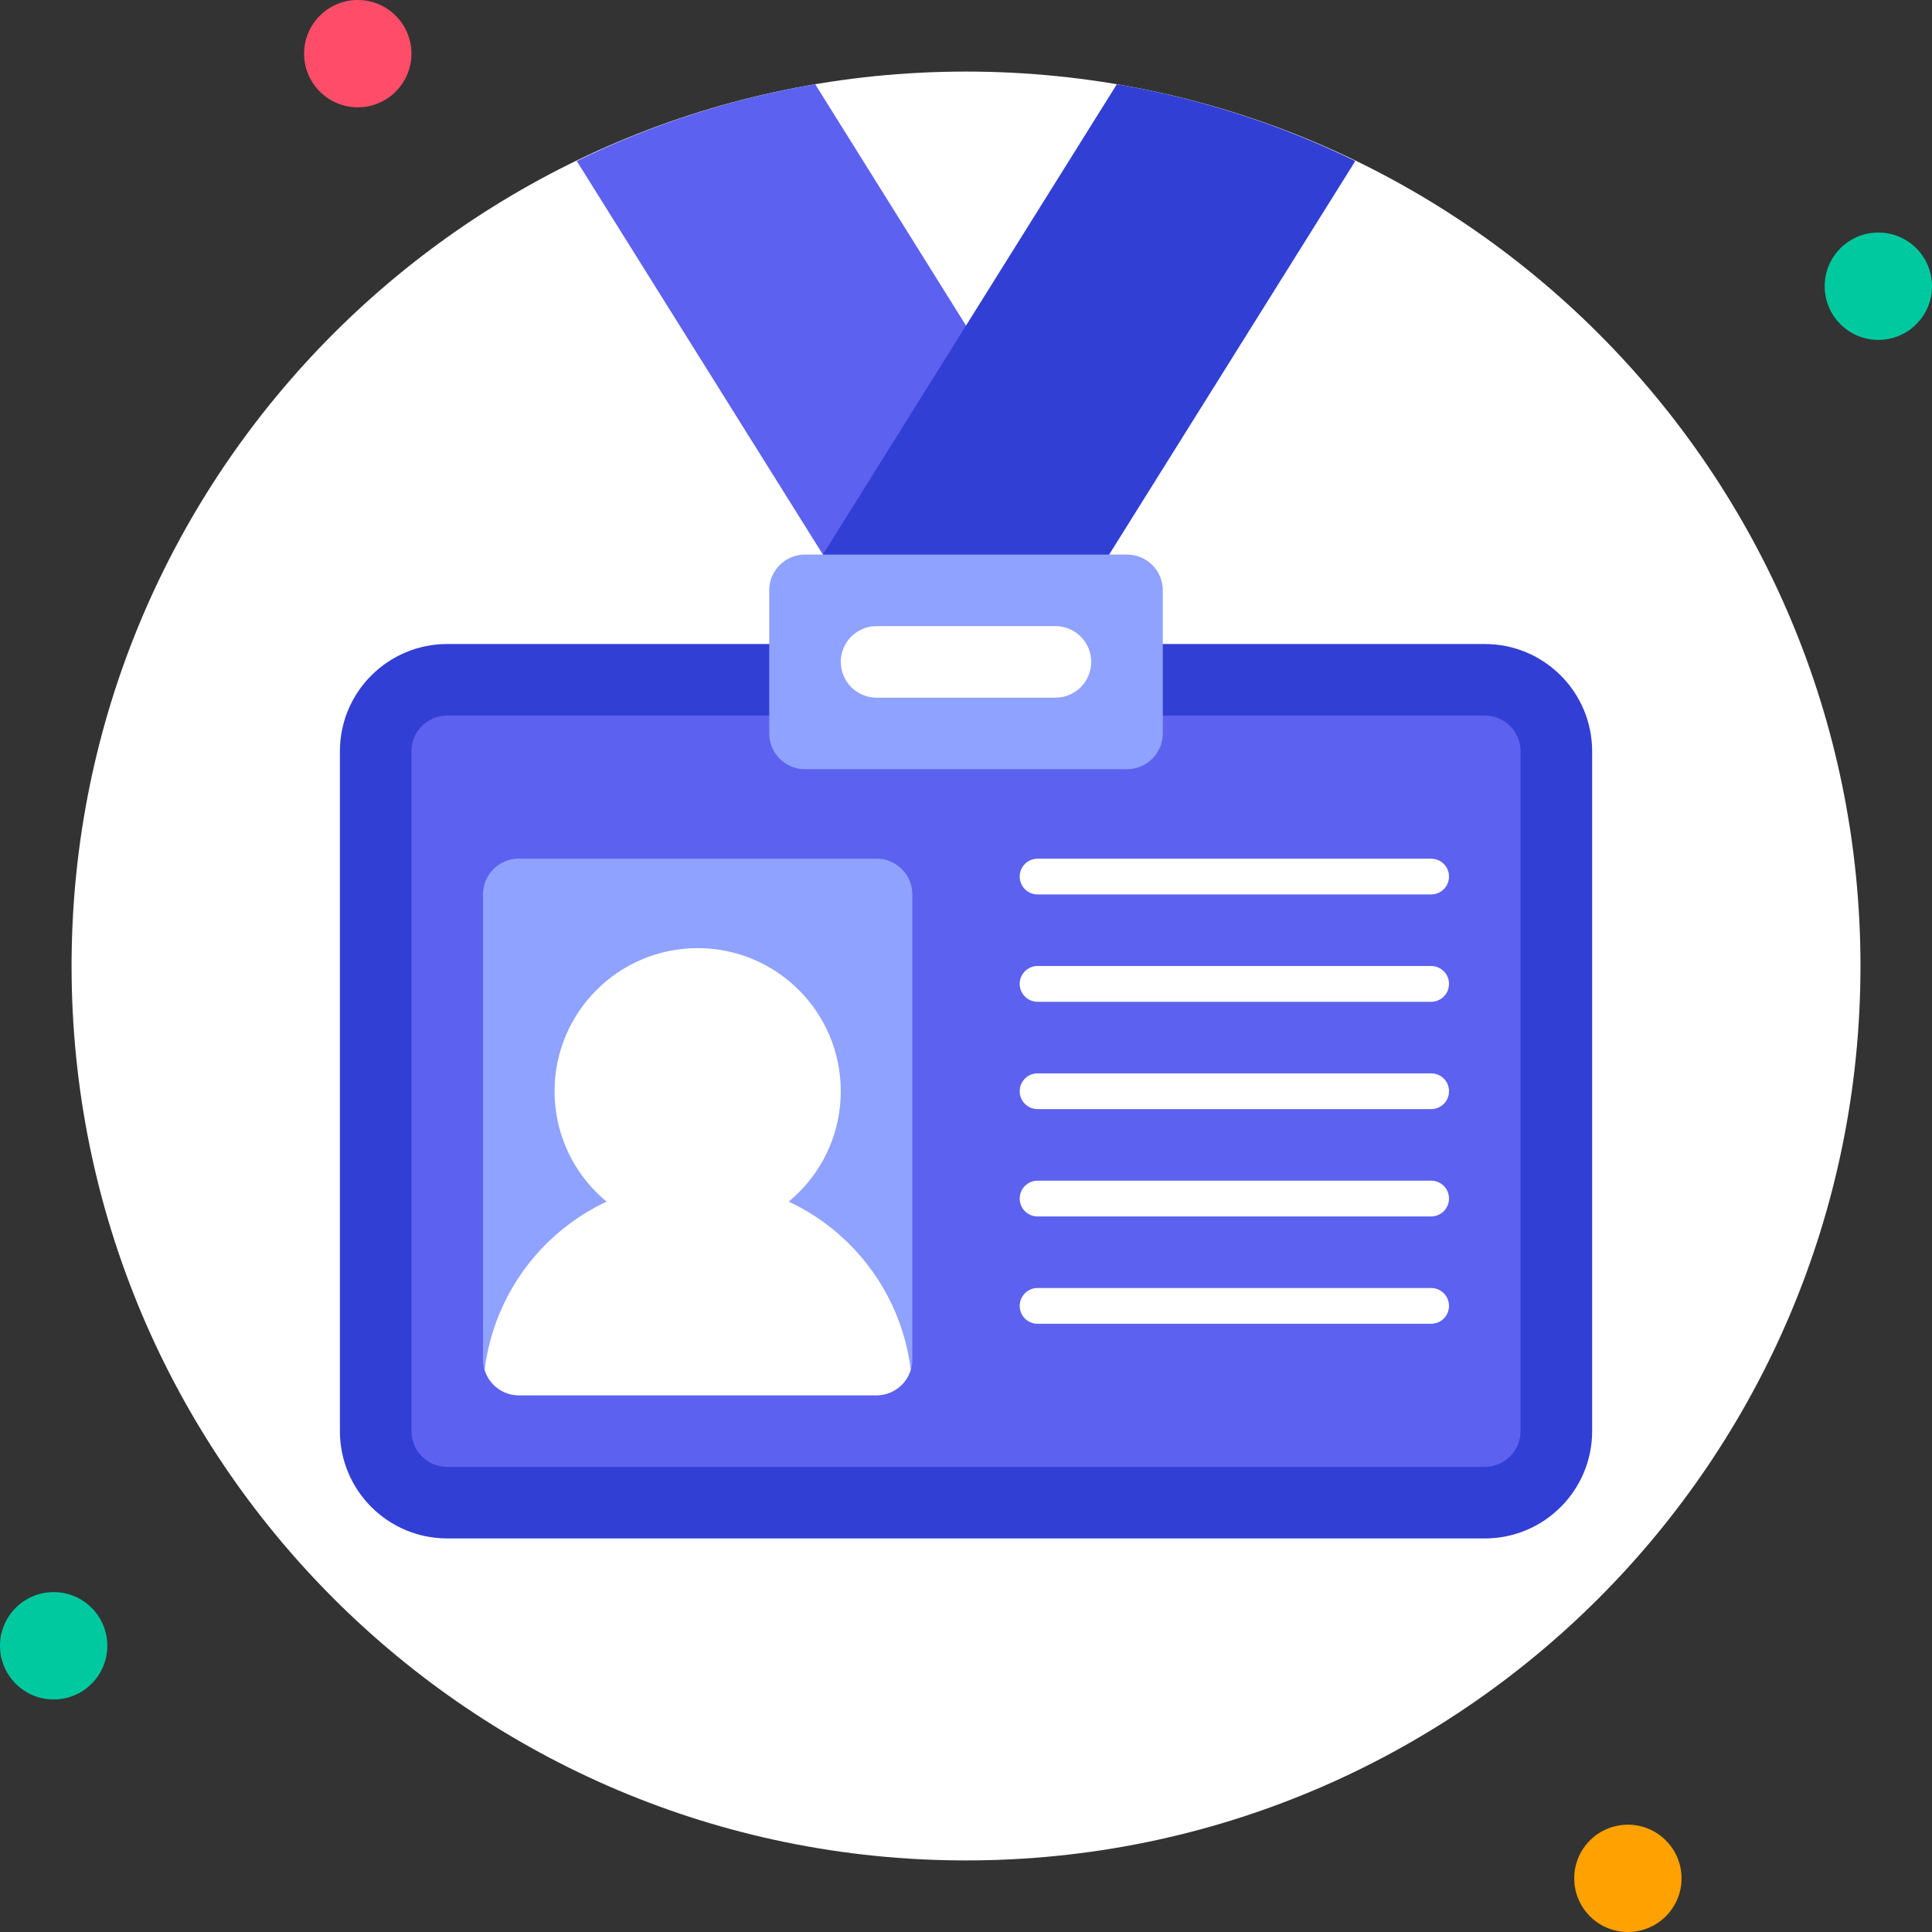 <svg width="44" height="44" viewBox="0 0 44 44" fill="none" xmlns="http://www.w3.org/2000/svg">
<rect x="0" y="0" width="44" height="44" fill="#333333" stroke="none"/>
<g clip-path="url(#clip0_43_1881)">
<path d="M22 42.37C33.251 42.37 42.371 33.25 42.371 22C42.371 10.75 33.251 1.63 22 1.63C10.75 1.63 1.63 10.75 1.63 22C1.63 33.25 10.75 42.37 22 42.37Z" fill="white"/>
<path d="M8.148 2.444C8.823 2.444 9.37 1.897 9.37 1.222C9.37 0.547 8.823 0 8.148 0C7.473 0 6.926 0.547 6.926 1.222C6.926 1.897 7.473 2.444 8.148 2.444Z" fill="#FF4D69"/>
<path d="M42.778 7.741C43.453 7.741 44 7.194 44 6.518C44 5.843 43.453 5.296 42.778 5.296C42.103 5.296 41.556 5.843 41.556 6.518C41.556 7.194 42.103 7.741 42.778 7.741Z" fill="#00C99F"/>
<path d="M37.074 44C37.749 44 38.296 43.453 38.296 42.778C38.296 42.103 37.749 41.556 37.074 41.556C36.399 41.556 35.852 42.103 35.852 42.778C35.852 43.453 36.399 44 37.074 44Z" fill="#FFA100"/>
<path d="M1.222 38.704C1.897 38.704 2.444 38.157 2.444 37.481C2.444 36.806 1.897 36.259 1.222 36.259C0.547 36.259 0 36.806 0 37.481C0 38.157 0.547 38.704 1.222 38.704Z" fill="#00C99F"/>
<path d="M33.815 14.667H10.186C8.836 14.667 7.741 15.761 7.741 17.111V32.593C7.741 33.943 8.836 35.037 10.186 35.037H33.815C35.165 35.037 36.26 33.943 36.26 32.593V17.111C36.26 15.761 35.165 14.667 33.815 14.667Z" fill="#323FD4"/>
<path d="M33.815 16.296H10.185C9.735 16.296 9.37 16.661 9.37 17.111V32.593C9.37 33.043 9.735 33.407 10.185 33.407H33.815C34.265 33.407 34.629 33.043 34.629 32.593V17.111C34.629 16.661 34.265 16.296 33.815 16.296Z" fill="#5D61EF"/>
<path d="M25.667 12.63H18.333C17.883 12.63 17.519 12.994 17.519 13.444V16.704C17.519 17.154 17.883 17.518 18.333 17.518H25.667C26.117 17.518 26.482 17.154 26.482 16.704V13.444C26.482 12.994 26.117 12.63 25.667 12.63Z" fill="#8FA2FF"/>
<path d="M19.963 19.555H11.815C11.365 19.555 11 19.92 11 20.37V30.963C11 31.413 11.365 31.778 11.815 31.778H19.963C20.413 31.778 20.778 31.413 20.778 30.963V20.37C20.778 19.92 20.413 19.555 19.963 19.555Z" fill="#8FA2FF"/>
<path d="M32.593 20.37H23.63C23.522 20.37 23.418 20.328 23.342 20.251C23.266 20.175 23.223 20.071 23.223 19.963C23.223 19.855 23.266 19.751 23.342 19.675C23.418 19.599 23.522 19.556 23.63 19.556H32.593C32.701 19.556 32.805 19.599 32.881 19.675C32.958 19.751 33 19.855 33 19.963C33 20.071 32.958 20.175 32.881 20.251C32.805 20.328 32.701 20.37 32.593 20.37Z" fill="white"/>
<path d="M32.593 22.815H23.63C23.522 22.815 23.418 22.772 23.342 22.696C23.266 22.619 23.223 22.516 23.223 22.407C23.223 22.299 23.266 22.196 23.342 22.119C23.418 22.043 23.522 22 23.63 22H32.593C32.701 22 32.805 22.043 32.881 22.119C32.958 22.196 33 22.299 33 22.407C33 22.516 32.958 22.619 32.881 22.696C32.805 22.772 32.701 22.815 32.593 22.815Z" fill="white"/>
<path d="M32.593 25.259H23.63C23.522 25.259 23.418 25.216 23.342 25.14C23.266 25.064 23.223 24.96 23.223 24.852C23.223 24.744 23.266 24.64 23.342 24.564C23.418 24.487 23.522 24.445 23.63 24.445H32.593C32.701 24.445 32.805 24.487 32.881 24.564C32.958 24.64 33 24.744 33 24.852C33 24.96 32.958 25.064 32.881 25.14C32.805 25.216 32.701 25.259 32.593 25.259Z" fill="white"/>
<path d="M32.593 27.704H23.63C23.522 27.704 23.418 27.661 23.342 27.584C23.266 27.508 23.223 27.404 23.223 27.296C23.223 27.188 23.266 27.085 23.342 27.008C23.418 26.932 23.522 26.889 23.63 26.889H32.593C32.701 26.889 32.805 26.932 32.881 27.008C32.958 27.085 33 27.188 33 27.296C33 27.404 32.958 27.508 32.881 27.584C32.805 27.661 32.701 27.704 32.593 27.704Z" fill="white"/>
<path d="M32.593 30.148H23.63C23.522 30.148 23.418 30.105 23.342 30.029C23.266 29.953 23.223 29.849 23.223 29.741C23.223 29.633 23.266 29.529 23.342 29.453C23.418 29.376 23.522 29.333 23.63 29.333H32.593C32.701 29.333 32.805 29.376 32.881 29.453C32.958 29.529 33 29.633 33 29.741C33 29.849 32.958 29.953 32.881 30.029C32.805 30.105 32.701 30.148 32.593 30.148Z" fill="white"/>
<path d="M15.889 28.111C17.689 28.111 19.148 26.652 19.148 24.852C19.148 23.052 17.689 21.593 15.889 21.593C14.089 21.593 12.63 23.052 12.63 24.852C12.63 26.652 14.089 28.111 15.889 28.111Z" fill="white"/>
<path d="M20.742 31.195C20.692 31.363 20.589 31.51 20.449 31.615C20.309 31.72 20.139 31.777 19.963 31.778H11.815C11.64 31.777 11.47 31.72 11.33 31.615C11.19 31.51 11.087 31.363 11.037 31.195C11.183 30.011 11.757 28.921 12.65 28.131C13.544 27.34 14.696 26.904 15.889 26.904C17.082 26.904 18.234 27.34 19.128 28.131C20.022 28.921 20.596 30.011 20.742 31.195Z" fill="white"/>
<path d="M25.259 12.63H18.741L13.135 3.667C14.853 2.829 16.681 2.24 18.566 1.919L25.259 12.63Z" fill="#5D61EF"/>
<path d="M30.866 3.667L25.26 12.63H18.741L25.435 1.919C27.319 2.24 29.148 2.829 30.866 3.667Z" fill="#323FD4"/>
<path d="M24.037 15.889H19.963C19.747 15.889 19.54 15.803 19.387 15.65C19.234 15.497 19.148 15.29 19.148 15.074C19.148 14.858 19.234 14.651 19.387 14.498C19.54 14.345 19.747 14.259 19.963 14.259H24.037C24.253 14.259 24.461 14.345 24.613 14.498C24.766 14.651 24.852 14.858 24.852 15.074C24.852 15.29 24.766 15.497 24.613 15.65C24.461 15.803 24.253 15.889 24.037 15.889Z" fill="white"/>
</g>
<defs>
<clipPath id="clip0_43_1881">
<rect width="44" height="44" fill="white"/>
</clipPath>
</defs>
</svg>
